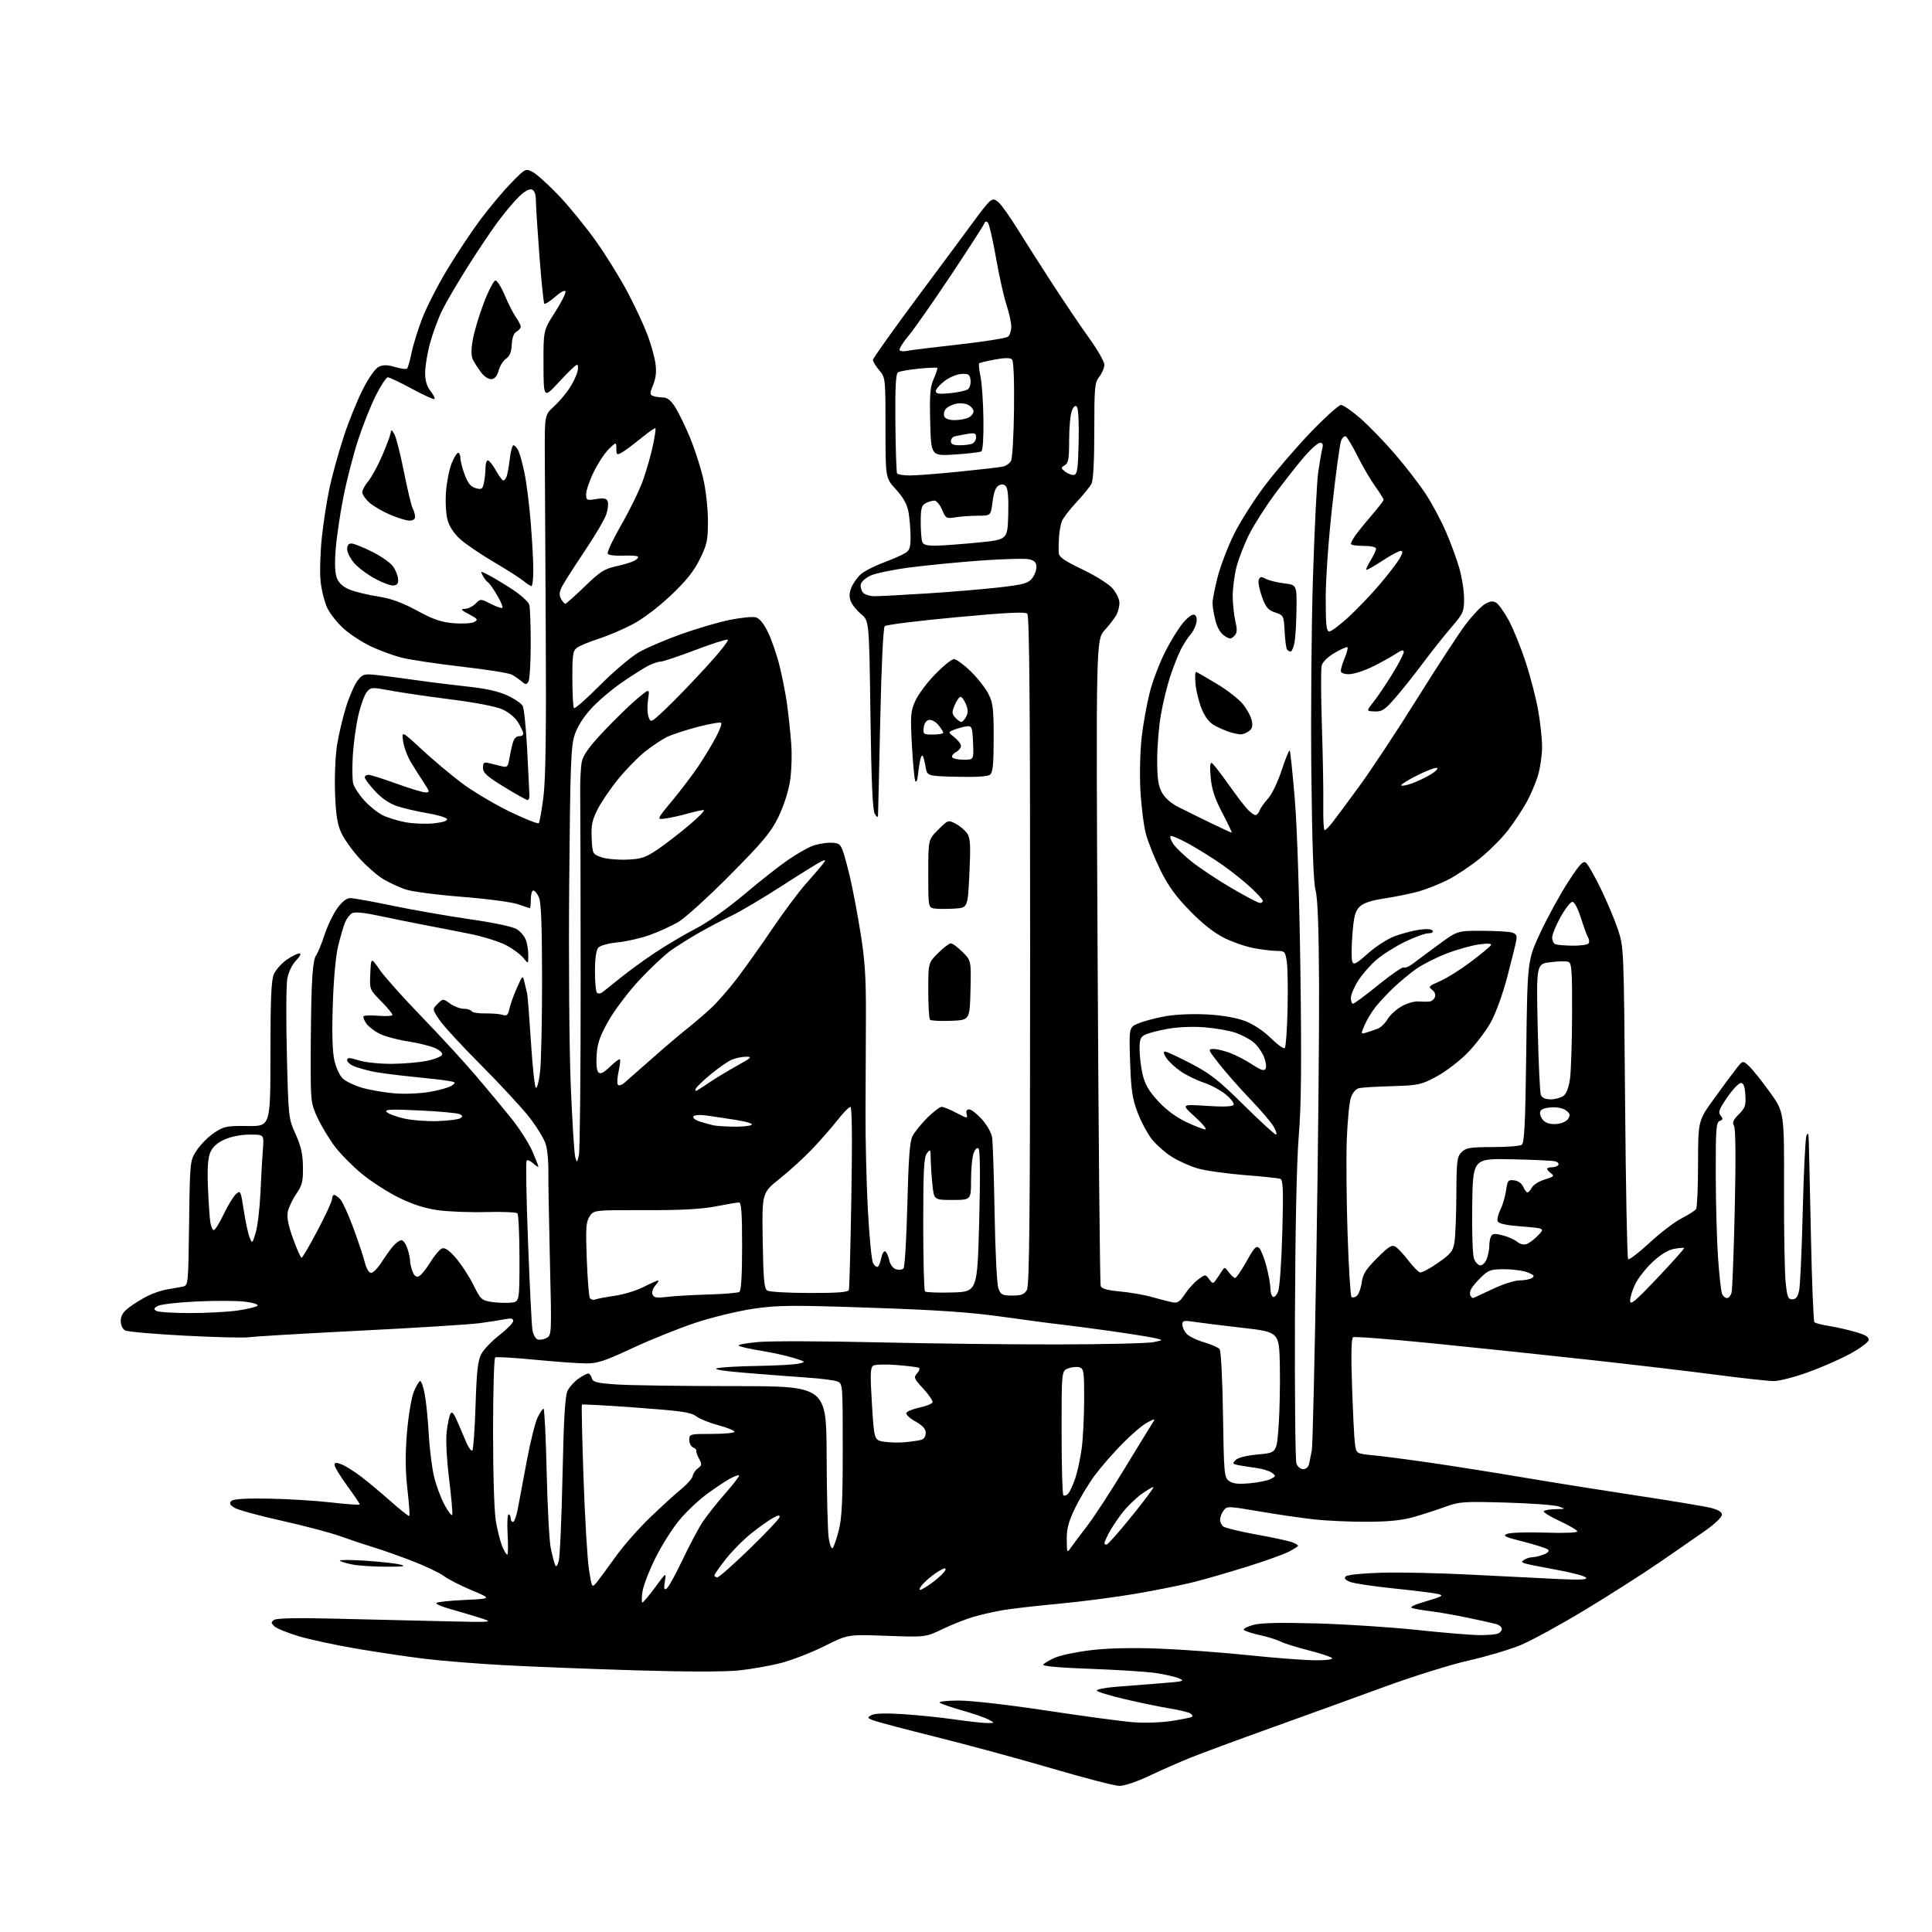 <?xml version="1.0" encoding="UTF-8" standalone="no"?>
<svg 
  version="1.1" 
  xmlns="http://www.w3.org/2000/svg" 
  xmlns:xlink="http://www.w3.org/1999/xlink" 
  xmlns:svg="http://www.w3.org/2000/svg"
  xmlns:rdf="http://www.w3.org/1999/02/22-rdf-syntax-ns#"
  xmlns:cc="http://creativecommons.org/ns#"
  xmlns:dc="http://purl.org/dc/elements/1.1/"
  viewBox="0 0 768 768"
  width="768"
  height="768"
>
<style>svg {background-color: white; }</style>"
<path stroke="none" fill="black" fill-rule="evenodd" d="M444.85,709.92C443.01,709.87 430.93,706.73 418.00,702.94C405.07,699.15 384.53,693.57 372.34,690.53C360.15,687.50 348.90,684.53 347.34,683.94C344.69,682.93 344.63,682.79 346.41,681.79C347.66,681.09 352.01,680.95 358.91,681.39C364.74,681.76 374.00,682.72 379.50,683.51C385.00,684.31 390.85,684.95 392.50,684.94C395.50,684.92 395.50,684.92 392.99,683.56C391.62,682.81 386.89,681.17 382.49,679.93C378.10,678.69 374.07,677.29 373.55,676.84C373.03,676.38 376.46,676.00 381.18,676.00C386.13,676.00 400.93,677.69 416.13,680.00C430.63,682.20 446.10,684.28 450.50,684.62C455.06,684.98 461.71,684.74 465.96,684.08C470.06,683.44 473.65,682.69 473.93,682.40C474.21,682.12 473.85,681.52 473.12,681.08C472.40,680.63 468.66,679.74 464.83,679.11C460.99,678.48 452.94,676.80 446.93,675.39C440.92,673.99 436.00,672.46 436.00,672.00C436.00,671.54 439.26,670.90 443.25,670.56C447.24,670.23 455.23,669.60 461.00,669.16C470.48,668.44 471.22,668.25 468.63,667.16C467.05,666.50 462.76,665.53 459.10,665.01C455.43,664.49 443.80,663.76 433.25,663.38C421.44,662.96 414.30,662.32 414.67,661.73C414.99,661.20 417.11,659.96 419.38,658.96C421.65,657.97 428.23,656.60 434.00,655.93C440.80,655.15 450.32,654.94 461.00,655.36C470.07,655.71 486.05,656.89 496.50,657.99C506.95,659.08 518.85,659.98 522.95,659.99C527.54,660.00 530.04,659.64 529.45,659.07C528.93,658.56 524.71,657.18 520.07,656.01C515.43,654.83 510.48,653.27 509.07,652.55C507.66,651.83 503.89,650.65 500.70,649.95C497.52,649.24 494.69,648.31 494.42,647.88C494.16,647.45 495.87,646.57 498.22,645.92C501.20,645.11 508.87,644.93 523.50,645.34C535.05,645.66 553.05,646.84 563.50,647.95C573.95,649.07 585.05,649.98 588.17,649.99C591.29,650.00 594.55,649.73 595.42,649.39C596.29,649.06 597.00,648.21 597.00,647.51C597.00,646.81 595.99,645.95 594.75,645.59C593.51,645.24 588.45,644.11 583.50,643.08C578.55,642.05 572.02,640.90 569.00,640.53C565.98,640.16 562.60,639.60 561.50,639.28C560.11,638.88 561.75,638.05 566.95,636.51C573.37,634.62 574.03,634.23 571.74,633.65C570.27,633.28 562.42,632.30 554.29,631.46C546.15,630.63 538.24,629.45 536.69,628.83C534.69,628.03 534.20,627.40 534.97,626.63C535.59,626.01 541.68,625.39 549.27,625.17C556.55,624.96 572.62,625.32 585.00,625.97C597.38,626.61 612.90,627.39 619.50,627.69C628.60,628.10 631.23,627.95 630.40,627.07C629.80,626.43 624.40,625.02 618.40,623.95C612.41,622.87 606.84,621.75 606.03,621.44C604.73,620.96 604.73,620.78 606.03,619.96C606.84,619.45 608.26,619.02 609.18,619.02C610.11,619.01 612.10,618.53 613.60,617.96C615.24,617.34 615.96,616.56 615.41,616.02C614.91,615.51 610.51,614.10 605.64,612.86C598.12,610.96 597.14,610.49 599.14,609.72C600.44,609.22 607.24,609.01 614.25,609.24C621.45,609.49 627.00,609.28 627.00,608.77C627.00,608.28 623.84,606.41 619.98,604.62C616.12,602.84 613.27,601.06 613.65,600.69C614.02,600.31 616.17,599.96 618.42,599.91C622.50,599.83 622.50,599.83 619.50,598.81C617.85,598.26 608.40,597.57 598.50,597.29C581.74,596.82 580.09,596.94 574.50,598.98C571.20,600.19 565.58,602.01 562.00,603.03C557.37,604.35 552.05,604.90 543.50,604.93C536.90,604.96 527.45,604.54 522.50,604.00C517.55,603.46 507.71,602.02 500.63,600.81C488.04,598.66 487.73,598.65 486.38,600.50C485.62,601.53 485.00,603.14 485.00,604.07C485.00,605.00 485.56,606.22 486.25,606.79C486.94,607.36 492.83,608.79 499.35,609.98C505.87,611.16 512.28,612.54 513.60,613.04C514.92,613.54 516.00,614.18 516.00,614.45C516.00,614.73 514.31,615.82 512.25,616.87C510.19,617.92 502.65,620.61 495.50,622.84C488.35,625.08 478.87,627.81 474.42,628.93C469.98,630.04 459.86,632.08 451.92,633.46C443.99,634.83 430.07,636.65 421.00,637.50C411.93,638.35 401.80,639.51 398.50,640.09C395.20,640.66 390.06,641.83 387.08,642.69C384.10,643.54 378.57,645.72 374.79,647.53C367.92,650.83 367.92,650.83 352.46,650.26C336.99,649.70 336.99,649.70 327.75,654.34C322.66,656.89 314.90,659.91 310.50,661.05C306.10,662.19 298.45,663.54 293.50,664.04C287.99,664.60 272.09,664.58 252.50,663.98C234.90,663.45 211.72,662.54 201.00,661.97C190.28,661.40 175.88,660.25 169.00,659.42C162.12,658.58 149.80,656.75 141.60,655.35C133.41,653.95 123.07,651.72 118.62,650.39C114.18,649.06 109.86,647.28 109.02,646.45C107.67,645.10 107.67,644.81 109.00,643.91C109.97,643.25 118.44,643.08 133.00,643.44C145.38,643.74 164.72,644.20 176.00,644.46C196.50,644.93 196.50,644.93 190.50,643.03C187.20,641.99 181.86,640.40 178.64,639.51C175.42,638.61 173.09,637.57 173.47,637.19C173.85,636.81 178.96,636.27 184.83,636.00C195.50,635.50 195.50,635.50 187.50,632.15C183.10,630.31 178.12,627.77 176.43,626.49C174.74,625.22 169.12,622.54 163.93,620.54C158.74,618.54 151.80,616.08 148.50,615.09C145.20,614.09 139.29,612.12 135.36,610.70C131.43,609.28 120.86,606.49 111.86,604.49C102.86,602.49 94.44,600.17 93.14,599.33C91.35,598.18 91.07,597.54 91.95,596.66C92.74,595.87 97.50,595.57 106.81,595.73C114.34,595.85 125.56,596.54 131.75,597.26C137.94,597.98 143.00,598.32 143.00,598.01C143.00,597.71 140.75,594.37 138.00,590.60C135.25,586.83 133.00,583.13 133.00,582.39C133.00,581.34 133.59,581.28 135.75,582.09C137.26,582.67 140.75,584.85 143.50,586.94C146.25,589.04 151.61,593.51 155.41,596.88C159.21,600.26 162.50,602.84 162.71,602.62C162.93,602.40 162.59,597.54 161.94,591.83C161.10,584.36 161.06,578.06 161.78,569.47C162.34,562.78 163.54,555.63 164.50,553.25C165.44,550.91 166.59,549.00 167.04,549.00C167.49,549.00 168.31,551.36 168.85,554.25C169.40,557.14 170.11,564.23 170.43,570.00C170.74,575.77 171.69,583.39 172.53,586.91C173.37,590.44 175.26,595.55 176.74,598.27C178.22,600.98 179.59,602.73 179.78,602.15C179.98,601.57 179.41,595.13 178.52,587.86C177.56,579.96 177.17,572.38 177.57,569.06C177.94,566.00 178.61,562.83 179.06,562.00C179.67,560.89 180.42,561.79 181.99,565.50C183.15,568.25 184.77,572.02 185.59,573.87C186.41,575.73 187.40,576.93 187.78,576.55C188.17,576.16 188.73,568.12 189.04,558.67C189.48,544.99 189.94,540.83 191.34,538.21C192.31,536.40 195.55,533.02 198.54,530.71C201.54,528.39 203.99,525.88 204.00,525.12C204.00,524.10 203.16,523.92 200.75,524.41C198.96,524.77 194.35,525.49 190.50,526.00C186.65,526.51 165.28,527.85 143.00,528.97C120.72,530.09 101.01,531.26 99.19,531.56C97.36,531.87 85.89,531.60 73.69,530.96C61.49,530.33 50.72,529.39 49.75,528.87C48.71,528.31 48.00,526.77 48.00,525.08C48.00,523.05 48.92,521.53 51.25,519.76C53.04,518.40 56.32,516.36 58.55,515.23C60.77,514.09 64.37,512.88 66.55,512.53C68.72,512.17 71.48,511.69 72.67,511.44C74.82,511.01 74.85,510.73 75.17,486.17C75.50,461.35 75.50,461.35 78.26,457.18C79.78,454.89 82.90,451.78 85.20,450.26C89.04,447.73 90.13,447.51 98.44,447.61C107.50,447.73 107.50,447.73 107.50,419.11C107.50,397.43 107.82,389.73 108.84,387.32C109.58,385.58 111.85,382.99 113.89,381.57C115.94,380.16 118.23,379.00 118.99,379.00C119.86,379.00 119.38,380.04 117.69,381.80C116.11,383.46 114.69,386.40 114.21,389.05C113.76,391.50 113.68,404.98 114.03,419.00C114.65,444.26 114.68,444.56 117.50,450.84C119.68,455.68 120.37,458.77 120.43,463.91C120.49,469.69 120.11,471.22 117.77,474.60C116.27,476.77 114.75,479.98 114.40,481.73C113.96,483.97 114.59,487.16 116.52,492.46C118.03,496.61 119.55,499.99 119.88,499.99C120.22,499.98 123.09,495.08 126.25,489.10C129.41,483.12 132.00,477.50 132.00,476.61C132.00,475.73 132.38,475.00 132.85,475.00C133.31,475.00 134.42,475.80 135.31,476.79C136.20,477.77 138.50,482.83 140.43,488.04C142.35,493.24 144.41,499.41 145.00,501.75C145.65,504.30 146.66,506.00 147.52,506.00C148.32,506.00 150.19,504.09 151.68,501.75C153.17,499.41 155.28,496.49 156.37,495.25C157.46,494.01 158.90,493.00 159.58,493.00C160.25,493.00 161.30,494.42 161.90,496.15C162.51,497.88 163.00,500.10 163.00,501.08C163.00,502.07 163.44,504.02 163.97,505.42C164.61,507.09 165.45,507.76 166.44,507.38C167.27,507.07 169.32,504.58 170.99,501.87C172.66,499.15 174.78,496.64 175.69,496.29C176.87,495.84 178.50,496.96 181.21,500.07C183.33,502.51 186.45,507.29 188.15,510.71C191.05,516.54 191.48,516.95 195.39,517.54C197.68,517.88 201.12,518.01 203.03,517.83C206.50,517.50 206.50,517.50 206.50,500.33C206.50,490.89 206.12,482.79 205.67,482.33C205.21,481.87 199.58,481.64 193.17,481.81C186.75,481.98 178.12,481.64 174.00,481.06C168.86,480.33 163.98,478.76 158.50,476.06C154.10,473.90 147.48,469.63 143.79,466.58C140.10,463.52 135.28,458.64 133.09,455.73C130.89,452.82 127.83,447.75 126.29,444.47C123.58,438.67 123.50,438.03 123.51,421.50C123.51,412.15 123.69,399.32 123.91,393.00C124.15,386.02 124.79,380.91 125.52,380.00C126.19,379.18 127.73,375.49 128.93,371.82C130.13,368.14 132.44,363.31 134.06,361.07C136.01,358.39 137.78,357.00 139.26,357.00C140.49,357.01 148.03,358.37 156.00,360.03C163.97,361.69 177.81,364.11 186.74,365.40C196.73,366.85 203.96,368.40 205.53,369.43C206.94,370.35 208.52,372.24 209.04,373.62C209.57,375.00 210.00,377.74 210.00,379.70C210.00,383.27 210.00,383.27 208.09,380.84C207.04,379.51 204.00,377.24 201.34,375.80C198.68,374.36 192.00,372.27 186.50,371.17C181.00,370.07 172.68,368.44 168.00,367.56C163.32,366.67 155.49,365.08 150.59,364.03C144.78,362.78 141.08,362.42 139.97,363.01C139.04,363.51 137.77,365.18 137.15,366.71C136.54,368.25 135.31,372.43 134.43,376.00C133.46,379.95 132.62,389.12 132.29,399.38C131.92,410.58 132.13,418.01 132.91,421.49C133.57,424.42 135.06,427.63 136.29,428.77C137.51,429.89 140.89,431.51 143.81,432.37C146.73,433.23 152.38,434.22 156.38,434.58C160.66,434.97 166.54,434.75 170.73,434.05C174.63,433.39 178.65,432.25 179.65,431.51C181.32,430.29 181.18,430.13 177.99,429.62C176.07,429.31 169.55,428.56 163.50,427.97C157.45,427.37 150.47,426.45 148.00,425.92C145.53,425.39 142.26,424.46 140.75,423.86C139.24,423.25 138.00,422.16 138.00,421.43C138.00,420.33 138.85,420.35 142.75,421.54C145.43,422.35 151.21,422.94 156.00,422.89C160.68,422.85 166.94,422.29 169.93,421.65C172.91,421.02 175.54,419.93 175.76,419.24C176.00,418.52 174.64,417.33 172.67,416.51C170.75,415.70 165.87,414.53 161.84,413.91C157.80,413.29 152.84,411.93 150.82,410.90C148.79,409.87 146.45,408.05 145.61,406.85C144.77,405.65 144.27,404.37 144.50,404.00C144.73,403.63 147.41,403.54 150.46,403.79C153.51,404.04 156.00,403.87 156.00,403.41C156.00,402.95 153.95,400.49 151.45,397.95C146.90,393.33 146.90,393.33 147.20,386.91C147.50,380.50 147.50,380.50 150.93,385.50C152.82,388.25 160.26,396.57 167.46,404.00C174.66,411.43 184.39,422.00 189.07,427.50C193.76,433.00 200.15,440.69 203.28,444.59C206.41,448.49 210.10,454.24 211.49,457.37C212.87,460.50 214.00,463.34 214.00,463.68C214.00,464.03 213.10,463.49 211.99,462.49C210.89,461.50 209.70,460.97 209.34,461.33C208.98,461.68 209.23,476.27 209.90,493.74C210.56,511.21 211.35,526.93 211.65,528.68C211.95,530.43 212.86,532.12 213.67,532.43C214.48,532.74 216.08,532.49 217.23,531.88C219.30,530.77 219.31,530.50 218.60,501.13C218.20,484.83 217.93,468.71 217.99,465.30C218.05,461.89 217.62,457.28 217.02,455.07C216.42,452.86 213.32,447.78 210.13,443.78C206.93,439.77 198.25,430.43 190.84,423.00C183.42,415.57 176.11,407.62 174.60,405.33C171.84,401.16 171.84,401.16 173.96,399.04C176.08,396.92 176.08,396.92 178.94,398.96C180.52,400.08 182.95,401.00 184.35,401.00C185.74,401.00 187.15,401.44 187.49,401.98C187.82,402.52 190.24,402.91 192.86,402.85C195.48,402.80 198.57,403.05 199.73,403.41C201.48,403.97 201.94,403.56 202.51,400.94C202.89,399.21 204.24,395.48 205.50,392.65C207.79,387.50 207.79,387.50 208.49,390.50C208.87,392.15 209.35,394.18 209.56,395.00C209.76,395.82 210.43,404.38 211.04,414.00C211.65,423.62 212.52,431.89 212.98,432.36C213.44,432.83 214.20,430.13 214.66,426.36C215.12,422.59 215.49,406.00 215.48,389.50C215.47,368.29 215.11,358.69 214.26,356.75C213.59,355.24 212.59,354.00 212.02,354.00C211.46,354.00 211.00,355.57 211.00,357.50C211.00,359.43 210.83,361.00 210.63,361.00C210.42,361.00 208.28,360.30 205.88,359.45C203.45,358.59 193.48,357.27 183.48,356.49C173.36,355.70 163.52,354.39 161.02,353.51C158.57,352.64 154.70,350.84 152.42,349.50C150.13,348.17 145.88,344.47 142.97,341.29C140.06,338.10 136.76,333.48 135.63,331.00C134.07,327.56 133.49,323.82 133.18,315.10C132.95,308.78 133.32,300.31 133.99,296.10C134.66,291.92 136.29,285.07 137.61,280.88C138.92,276.69 140.97,272.03 142.16,270.52C144.13,268.01 144.76,267.82 149.41,268.29C152.21,268.58 159.22,269.49 165.00,270.32C170.78,271.15 180.20,272.32 185.93,272.93C192.93,273.66 198.09,274.81 201.60,276.42C204.47,277.73 207.26,279.64 207.80,280.66C208.33,281.67 209.14,289.70 209.59,298.50C210.05,307.30 210.44,315.29 210.46,316.26C210.48,317.23 210.15,318.03 209.73,318.04C209.31,318.05 205.15,315.73 200.48,312.87C193.54,308.63 192.00,307.24 192.00,305.23C192.00,303.10 192.34,302.85 194.50,303.38C195.88,303.72 198.10,304.27 199.44,304.60C201.63,305.15 201.93,304.83 202.52,301.35C202.87,299.23 203.51,296.38 203.94,295.00C204.39,293.56 205.41,292.56 206.36,292.64C207.26,292.72 208.00,292.27 208.00,291.64C207.99,291.01 207.08,289.01 205.97,287.18C204.77,285.21 202.20,283.09 199.65,281.96C197.12,280.84 188.82,279.24 179.43,278.05C170.67,276.95 159.90,275.37 155.50,274.56C147.79,273.13 147.44,273.14 145.83,275.05C144.91,276.14 143.40,280.29 142.47,284.27C141.55,288.24 140.55,295.39 140.26,300.15C139.97,304.91 140.03,309.98 140.39,311.43C140.75,312.87 142.70,315.87 144.71,318.10C146.72,320.32 149.98,322.97 151.96,323.98C153.94,324.99 158.08,326.28 161.15,326.85C164.22,327.42 169.28,327.62 172.40,327.30C175.88,326.94 177.93,326.29 177.71,325.61C177.51,325.00 174.04,323.95 169.99,323.27C165.95,322.59 160.51,321.33 157.90,320.47C154.79,319.43 151.75,317.36 149.08,314.47C146.83,312.03 145.00,309.58 145.00,309.02C145.00,308.46 145.65,308.00 146.45,308.00C147.25,308.00 152.25,309.57 157.57,311.50C162.89,313.42 168.09,315.00 169.13,315.00C170.89,315.00 170.85,314.73 168.56,311.25C167.20,309.19 164.89,305.53 163.43,303.13C161.97,300.73 160.53,296.91 160.23,294.65C159.67,290.53 159.67,290.53 167.59,297.85C171.94,301.88 179.03,307.85 183.35,311.12C187.67,314.39 196.22,319.51 202.34,322.49C208.47,325.48 213.78,327.60 214.16,327.21C214.53,326.82 215.38,322.00 216.05,316.50C216.91,309.45 217.17,290.41 216.95,252.00C216.78,222.02 216.61,190.18 216.57,181.24C216.50,164.97 216.50,164.97 220.13,161.65C222.12,159.82 224.91,156.56 226.32,154.41C227.73,152.26 229.18,149.26 229.55,147.75C229.92,146.24 229.83,145.00 229.36,145.00C228.89,145.00 225.71,148.04 222.30,151.75C216.09,158.50 216.09,158.50 216.05,144.93C216.00,131.35 216.00,131.35 220.59,124.19C223.11,120.24 225.00,116.50 224.79,115.86C224.56,115.18 222.86,116.06 220.67,117.99C218.61,119.79 216.69,121.02 216.38,120.72C216.08,120.41 215.20,111.92 214.44,101.83C213.67,91.75 213.03,81.80 213.02,79.72C213.01,77.22 212.47,75.73 211.43,75.34C210.45,74.96 208.56,76.00 206.36,78.12C204.43,79.98 200.67,84.42 198.02,88.00C195.36,91.58 189.92,99.67 185.93,106.00C181.95,112.33 177.42,120.02 175.89,123.11C174.35,126.19 172.17,132.03 171.04,136.09C169.92,140.14 169.00,145.55 169.00,148.10C169.00,151.30 169.65,153.56 171.11,155.42C172.28,156.90 173.00,158.33 172.72,158.61C172.44,158.89 168.41,157.07 163.77,154.56C159.13,152.05 154.82,150.00 154.18,150.00C153.54,150.00 151.40,153.22 149.42,157.17C147.43,161.11 144.27,169.03 142.39,174.77C140.51,180.51 137.88,190.67 136.55,197.35C135.22,204.03 133.83,213.44 133.45,218.26C132.98,224.28 133.14,227.92 133.97,229.93C134.77,231.87 136.51,233.39 139.09,234.42C141.24,235.28 146.24,236.48 150.21,237.10C155.44,237.91 159.72,239.46 165.77,242.73C172.37,246.30 175.42,247.34 180.42,247.75C183.89,248.02 187.54,247.80 188.54,247.24C190.14,246.34 189.89,245.99 186.42,244.16C183.24,242.48 182.93,242.08 184.75,242.04C185.99,242.02 187.91,241.09 189.01,239.99C191.03,237.97 191.03,237.97 195.11,240.06C197.36,241.20 199.43,241.90 199.72,241.61C200.01,241.33 199.06,239.07 197.61,236.60C196.16,234.13 194.53,231.83 193.99,231.50C193.45,231.16 192.53,229.99 191.94,228.88C190.89,226.92 190.93,226.91 194.18,228.57C196.01,229.50 200.28,232.08 203.68,234.29C207.07,236.51 210.10,239.27 210.41,240.41C210.72,241.56 210.97,248.57 210.97,256.00C210.97,263.43 210.55,270.16 210.05,270.96C209.24,272.23 208.89,272.21 207.31,270.84C206.31,269.97 204.53,268.75 203.33,268.14C202.14,267.52 193.17,266.11 183.39,264.99C173.62,263.87 162.89,262.25 159.56,261.40C156.23,260.54 150.77,258.54 147.43,256.95C144.09,255.37 139.29,252.25 136.76,250.02C134.24,247.80 131.25,244.07 130.13,241.74C129.01,239.41 127.79,234.57 127.43,230.99C127.07,227.40 127.30,219.53 127.95,213.49C128.59,207.44 130.01,198.45 131.09,193.50C132.17,188.55 134.68,179.55 136.66,173.50C138.63,167.45 142.07,158.97 144.29,154.66C146.74,149.89 149.24,146.39 150.66,145.75C152.35,144.97 154.12,145.02 157.09,145.91C159.35,146.59 161.48,146.86 161.82,146.51C162.17,146.17 162.97,143.32 163.61,140.19C164.25,137.06 166.17,130.90 167.87,126.50C169.56,122.10 174.01,113.41 177.75,107.20C181.49,100.98 187.46,91.99 191.02,87.23C194.59,82.46 200.06,75.93 203.20,72.73C208.83,66.96 208.93,66.91 211.73,68.36C213.30,69.17 217.95,73.37 222.08,77.69C226.21,82.01 232.93,90.26 237.01,96.01C241.09,101.76 246.79,111.00 249.69,116.55C252.58,122.09 256.04,129.53 257.38,133.08C258.71,136.63 260.13,141.66 260.52,144.26C261.02,147.62 260.77,150.11 259.66,152.90C258.25,156.42 258.25,156.88 259.63,157.41C260.47,157.73 262.25,158.00 263.57,158.00C265.28,158.00 266.69,159.14 268.48,161.96C269.85,164.15 272.51,169.66 274.39,174.21C276.26,178.77 278.61,186.10 279.61,190.50C280.61,194.92 281.42,202.36 281.42,207.11C281.41,214.78 281.06,216.44 278.19,222.27C275.81,227.10 272.79,230.88 266.63,236.71C261.63,241.44 255.53,246.05 251.39,248.21C247.60,250.20 241.52,252.79 237.88,253.96C234.24,255.13 230.41,256.71 229.38,257.47C227.74,258.67 227.50,260.22 227.52,269.86C227.53,275.91 227.82,281.16 228.17,281.50C228.52,281.85 233.24,277.69 238.65,272.25C244.07,266.82 251.00,260.95 254.05,259.23C257.10,257.50 264.63,254.28 270.79,252.07C276.95,249.87 285.61,247.33 290.04,246.43C294.46,245.54 299.11,245.06 300.36,245.38C301.87,245.75 303.54,247.76 305.25,251.25C306.68,254.17 308.75,260.14 309.85,264.53C310.95,268.91 312.31,275.88 312.88,280.00C313.44,284.12 314.18,291.10 314.52,295.50C314.86,299.90 314.65,306.65 314.05,310.50C313.41,314.60 311.50,320.50 309.43,324.75C306.44,330.87 303.46,334.45 290.20,347.84C281.56,356.56 272.30,364.96 269.62,366.52C266.94,368.07 261.89,370.38 258.41,371.64C254.93,372.90 249.15,374.24 245.55,374.60C241.63,375.01 238.51,375.88 237.76,376.79C236.99,377.72 236.50,381.30 236.50,386.07C236.50,390.34 236.86,394.19 237.30,394.63C237.74,395.07 238.69,395.00 239.41,394.46C240.13,393.93 243.37,391.35 246.61,388.73C249.85,386.10 256.10,381.56 260.50,378.63C264.90,375.71 272.15,371.42 276.62,369.11C281.46,366.61 289.32,361.05 296.04,355.38C302.25,350.13 309.99,344.05 313.22,341.85C316.46,339.65 320.64,337.21 322.52,336.43C324.40,335.64 327.70,335.00 329.85,335.00C333.18,335.00 333.92,335.41 334.87,337.75C335.48,339.26 336.86,344.32 337.95,349.00C339.04,353.68 340.91,363.57 342.10,371.00C343.81,381.60 344.26,388.58 344.22,403.50C344.18,413.95 344.11,431.27 344.06,442.00C344.00,452.73 344.42,470.20 344.98,480.82C345.55,491.45 346.48,501.03 347.05,502.10C347.63,503.18 348.47,503.83 348.92,503.55C349.37,503.27 350.02,501.65 350.36,499.95C350.70,498.26 351.40,497.13 351.91,497.45C352.43,497.76 353.14,499.35 353.49,500.97C353.87,502.68 354.99,504.18 356.17,504.55C357.29,504.91 358.63,504.77 359.14,504.26C359.66,503.74 360.35,492.33 360.68,478.91C361.13,460.58 361.64,453.79 362.72,451.64C363.51,450.07 366.14,446.81 368.56,444.39C370.97,441.98 373.57,440.00 374.32,440.00C375.08,440.00 377.74,441.08 380.23,442.41C384.44,444.64 384.73,444.68 384.27,442.91C383.94,441.66 384.28,441.00 385.27,441.00C386.09,441.00 388.37,442.77 390.33,444.94C392.33,447.16 394.11,450.33 394.39,452.19C394.67,454.01 395.11,467.65 395.37,482.50C395.64,497.80 396.30,510.69 396.90,512.25C397.83,514.68 398.46,515.00 402.44,515.00C406.05,515.00 407.18,514.56 408.21,512.75C409.22,510.96 409.48,483.54 409.49,377.80C409.50,280.43 409.20,244.80 408.37,243.97C407.53,243.13 400.25,243.49 379.96,245.38C364.96,246.77 352.24,248.36 351.69,248.91C351.10,249.50 350.38,264.63 349.91,286.20C349.47,306.16 349.08,323.18 349.03,324.00C348.96,325.10 348.61,324.96 347.73,323.50C346.87,322.08 346.38,310.75 346.01,284.14C345.50,246.78 345.50,246.78 342.31,244.12C340.56,242.66 338.69,240.32 338.17,238.94C337.50,237.19 337.60,235.51 338.48,233.46C339.17,231.83 340.81,229.52 342.12,228.33C343.43,227.13 347.47,225.04 351.10,223.68C354.74,222.31 358.67,220.60 359.85,219.86C361.64,218.75 361.99,217.59 361.96,213.01C361.93,209.98 361.54,205.59 361.09,203.26C360.54,200.40 358.93,197.56 356.14,194.53C352.00,190.04 352.00,190.04 352.00,170.10C352.00,150.28 351.98,150.13 349.50,147.18C348.12,145.55 347.00,143.70 347.00,143.07C347.00,142.45 355.45,130.59 365.77,116.72C376.10,102.85 386.22,89.20 388.26,86.38C390.30,83.57 392.66,80.69 393.51,79.99C394.77,78.95 395.40,79.05 397.10,80.59C398.23,81.62 401.53,86.29 404.44,90.98C407.34,95.66 413.66,105.58 418.48,113.00C423.31,120.42 429.90,130.17 433.13,134.66C436.36,139.14 439.00,143.80 439.00,145.00C439.00,146.20 438.10,148.33 437.00,149.73C435.16,152.07 435.00,153.78 435.00,171.20C435.00,183.40 434.60,190.91 433.86,192.32C433.24,193.52 430.54,196.84 427.86,199.69C425.18,202.55 422.59,205.94 422.10,207.23C421.61,208.51 421.10,211.35 420.97,213.53C420.83,215.71 420.78,218.49 420.86,219.71C420.97,221.46 422.93,222.84 430.37,226.41C435.84,229.04 440.84,232.21 442.37,234.03C443.82,235.75 445.00,238.27 445.00,239.64C445.00,241.01 444.49,243.11 443.86,244.32C443.23,245.52 441.13,248.27 439.19,250.43C435.67,254.37 435.67,254.37 436.33,382.08C436.68,452.31 437.23,510.45 437.55,511.26C437.94,512.28 440.34,512.94 445.31,513.39C449.26,513.75 454.98,514.75 458.00,515.62C461.02,516.48 464.64,517.41 466.03,517.68C468.10,518.07 469.01,517.48 471.03,514.41C472.39,512.35 474.77,509.72 476.33,508.58C479.15,506.50 479.16,506.50 480.64,508.50C482.00,510.34 482.22,510.37 483.31,508.84C483.97,507.92 485.03,506.35 485.67,505.34C486.78,503.59 486.91,503.61 488.47,505.75C489.38,506.99 490.50,508.00 490.97,508.00C491.44,508.00 493.49,505.03 495.52,501.39C498.62,495.85 499.43,495.01 500.56,496.14C501.30,496.89 502.60,500.18 503.45,503.46C504.30,506.74 505.00,510.65 505.00,512.15C505.00,513.65 505.45,515.16 506.00,515.50C506.55,515.84 507.50,514.86 508.10,513.31C508.70,511.76 509.44,501.17 509.74,489.78C510.20,472.56 510.06,468.97 508.90,468.58C508.13,468.33 501.65,467.65 494.50,467.09C487.35,466.52 479.02,465.33 476.00,464.44C472.98,463.55 468.36,461.47 465.75,459.81C463.14,458.15 459.58,455.00 457.84,452.80C456.11,450.61 453.56,445.82 452.18,442.16C450.09,436.60 449.61,433.25 449.23,421.90C448.78,408.30 448.78,408.30 452.80,406.70C455.01,405.81 459.86,404.56 463.59,403.91C467.49,403.23 474.45,402.96 479.94,403.26C486.06,403.61 491.46,404.55 494.94,405.88C498.27,407.15 502.24,409.79 505.17,412.67C507.80,415.26 510.30,417.03 510.73,416.61C511.15,416.19 511.65,409.24 511.83,401.18C512.01,393.12 511.87,384.60 511.52,382.26C510.91,378.25 510.69,378.00 507.62,378.00C505.83,378.00 501.72,377.51 498.48,376.91C495.24,376.31 489.87,374.46 486.55,372.79C482.61,370.82 477.88,367.08 473.00,362.08C467.46,356.40 464.40,352.19 461.31,345.95C459.01,341.30 456.40,334.80 455.52,331.50C454.64,328.20 453.65,320.31 453.32,313.97C452.99,307.51 453.22,298.26 453.85,292.95C454.46,287.73 455.87,279.87 456.98,275.48C458.08,271.09 460.78,263.90 462.97,259.50C465.16,255.10 468.46,249.74 470.30,247.58C472.46,245.06 474.10,243.94 474.91,244.44C475.70,244.93 475.92,246.19 475.51,247.86C475.15,249.31 474.04,251.40 473.04,252.50C472.04,253.60 470.34,256.30 469.25,258.50C468.16,260.70 466.31,265.44 465.13,269.03C463.95,272.62 462.31,279.37 461.49,284.03C460.67,288.69 460.00,296.78 460.00,302.02C460.00,309.34 460.42,312.32 461.84,314.95C462.95,317.03 465.40,319.26 468.09,320.64C470.51,321.88 476.27,324.72 480.87,326.95C485.47,329.18 489.41,331.00 489.62,331.00C489.83,331.00 488.17,327.49 485.93,323.21C482.87,317.37 481.70,313.82 481.27,309.06C480.87,304.63 481.02,302.90 481.77,303.36C482.37,303.73 485.31,307.51 488.32,311.76C491.32,316.02 494.75,320.51 495.93,321.75C497.11,322.99 498.52,324.00 499.07,324.00C499.62,324.00 500.34,323.21 500.68,322.25C501.01,321.29 502.52,319.15 504.02,317.50C505.57,315.81 507.94,310.88 509.48,306.19C510.98,301.61 512.42,298.08 512.67,298.34C512.93,298.60 513.84,307.29 514.70,317.65C515.64,329.05 516.52,356.06 516.93,386.00C517.43,423.12 517.27,439.50 516.28,451.50C515.45,461.63 514.90,488.03 514.76,523.50C514.65,554.30 514.91,580.51 515.34,581.75C515.79,583.02 516.96,584.00 518.05,584.00C519.23,584.00 520.14,583.14 520.42,581.75C520.67,580.51 521.15,578.15 521.47,576.50C521.80,574.85 522.61,540.20 523.28,499.50C523.95,458.80 524.43,410.43 524.35,392.00C524.25,369.07 523.81,357.08 522.97,354.00C522.13,350.92 521.60,336.19 521.28,307.30C521.03,284.09 521.31,249.22 521.91,229.80C522.52,210.39 523.46,191.40 524.02,187.61C524.58,183.83 525.30,179.66 525.62,178.36C526.05,176.67 525.79,176.00 524.73,176.00C523.91,176.00 521.05,178.55 518.37,181.66C515.69,184.78 510.47,191.42 506.77,196.41C503.07,201.41 498.46,208.65 496.53,212.50C494.60,216.35 492.34,222.18 491.51,225.46C490.68,228.74 490.01,233.91 490.02,236.96C490.04,240.01 490.51,244.49 491.07,246.92C491.89,250.49 491.80,251.63 490.60,252.83C489.29,254.14 488.84,254.12 486.70,252.72C485.17,251.72 483.85,249.45 483.14,246.62C482.51,244.14 482.00,241.04 482.00,239.72C482.00,238.40 482.91,233.76 484.02,229.41C485.14,225.06 488.03,217.45 490.46,212.50C492.89,207.55 498.45,198.78 502.82,193.00C507.19,187.22 515.43,177.66 521.13,171.73C526.83,165.81 532.21,160.98 533.07,160.98C533.94,160.99 537.38,163.36 540.71,166.25C544.04,169.14 550.26,175.55 554.52,180.50C558.79,185.45 564.30,192.60 566.77,196.38C569.24,200.16 572.84,206.89 574.76,211.32C576.68,215.75 579.09,222.32 580.12,225.93C581.16,229.54 582.00,234.97 581.99,238.00C581.98,243.18 581.68,243.85 576.82,249.50C573.99,252.80 568.99,259.10 565.71,263.50C562.44,267.90 557.53,274.07 554.81,277.22C550.51,282.18 549.42,282.92 546.47,282.81C543.09,282.68 543.09,282.68 546.01,278.99C547.62,276.95 550.98,271.98 553.47,267.94C555.96,263.90 558.00,259.96 558.00,259.20C558.00,258.16 557.16,258.36 554.75,259.97C552.96,261.16 548.80,263.45 545.50,265.07C542.20,266.68 538.04,268.00 536.25,268.00C534.16,268.00 533.00,267.51 533.00,266.62C533.00,265.86 533.70,263.57 534.56,261.51C535.42,259.46 535.90,257.57 535.64,257.30C535.37,257.04 533.09,258.03 530.57,259.51C527.79,261.14 525.75,263.15 525.38,264.61C525.05,265.94 525.09,276.81 525.48,288.76C525.87,300.72 526.11,314.89 526.03,320.25C525.95,325.61 526.18,330.00 526.55,330.00C526.91,330.00 528.18,328.79 529.36,327.32C530.54,325.84 535.47,319.20 540.32,312.57C545.17,305.93 555.59,290.15 563.48,277.50C571.38,264.85 580.01,251.64 582.67,248.14C585.32,244.64 588.74,241.04 590.26,240.15C592.33,238.93 593.46,238.79 594.76,239.59C595.72,240.17 597.96,243.32 599.74,246.58C601.52,249.83 604.55,257.30 606.47,263.18C608.39,269.05 610.65,277.77 611.48,282.56C612.32,287.34 613.00,293.82 613.00,296.95C613.00,300.08 612.29,305.08 611.42,308.07C610.55,311.06 608.46,315.98 606.77,319.00C605.09,322.02 601.79,327.01 599.44,330.07C597.08,333.14 592.08,338.15 588.33,341.20C584.57,344.26 578.78,348.13 575.45,349.80C572.12,351.46 566.94,353.52 563.95,354.36C560.95,355.20 554.91,356.44 550.53,357.11C544.88,357.99 541.94,358.97 540.43,360.48C538.70,362.21 538.15,364.35 537.59,371.58C537.20,376.51 537.18,381.31 537.55,382.26C538.10,383.70 539.09,383.19 543.81,378.98C546.89,376.24 551.68,373.15 554.46,372.13C557.23,371.10 561.60,369.96 564.16,369.58C567.06,369.16 569.07,369.30 569.47,369.95C569.85,370.57 569.16,371.00 567.78,371.00C566.50,371.00 562.31,372.52 558.47,374.38C554.64,376.24 549.52,379.49 547.09,381.59C544.67,383.70 541.41,387.44 539.84,389.91C538.28,392.37 537.00,395.43 537.00,396.70C537.00,397.96 537.38,399.00 537.85,399.00C538.32,399.00 542.86,395.62 547.94,391.50C553.02,387.37 557.59,384.25 558.10,384.56C558.61,384.88 560.26,384.17 561.76,383.00C563.27,381.82 567.84,378.42 571.93,375.43C579.35,370.00 579.35,370.00 588.93,370.01C594.19,370.02 599.55,370.31 600.84,370.65C602.72,371.16 603.09,371.80 602.73,373.89C602.48,375.33 600.87,381.84 599.15,388.37C597.32,395.34 594.58,402.85 592.52,406.54C590.58,410.00 586.41,415.45 583.24,418.66C580.07,421.87 574.56,426.06 570.99,427.97C564.89,431.23 563.84,431.46 553.50,431.76C547.45,431.93 541.53,432.28 540.35,432.53C539.04,432.81 537.74,434.26 537.03,436.24C536.38,438.03 535.64,445.57 535.37,453.00C535.10,460.43 535.24,477.38 535.69,490.67C536.14,503.96 536.83,515.16 537.23,515.56C537.63,515.96 538.58,515.76 539.35,515.13C540.11,514.49 540.99,512.10 541.30,509.82C541.75,506.47 542.94,504.58 547.43,500.09C552.09,495.43 553.30,494.69 554.75,495.60C555.71,496.20 558.01,498.67 559.86,501.09C561.72,503.52 563.80,505.64 564.50,505.80C565.20,505.97 568.41,504.26 571.63,502.00C576.80,498.39 577.58,497.40 578.18,493.70C578.55,491.39 578.89,482.86 578.93,474.75C578.99,461.39 579.19,459.81 581.00,458.00C582.74,456.26 584.35,456.00 593.25,455.98C598.89,455.98 604.12,455.58 604.87,455.10C605.98,454.40 606.34,447.24 606.71,417.94C607.17,381.66 607.17,381.66 612.50,370.36C615.43,364.15 620.36,355.19 623.45,350.44C628.06,343.37 629.33,342.03 630.49,342.99C631.27,343.64 633.91,348.29 636.36,353.33C638.81,358.37 641.87,365.65 643.16,369.50C645.48,376.46 645.50,376.84 646.00,438.17C646.27,472.08 646.82,500.15 647.21,500.54C647.60,500.93 651.42,498.00 655.71,494.03C659.99,490.07 665.75,485.68 668.50,484.28C671.25,482.88 673.83,481.23 674.23,480.62C674.64,480.00 674.99,471.85 675.00,462.50C675.04,445.50 675.04,445.50 681.27,436.87C684.70,432.12 688.69,426.72 690.15,424.87C692.79,421.50 692.79,421.50 695.29,423.82C696.66,425.10 700.37,429.73 703.52,434.12C709.26,442.09 709.26,442.09 709.18,472.29C709.13,488.91 709.41,505.65 709.80,509.50C710.40,515.54 710.77,516.50 712.46,516.50C713.89,516.50 714.63,515.55 715.18,513.00C715.60,511.07 716.25,496.90 716.62,481.50C716.99,466.10 717.65,452.60 718.08,451.50C718.69,449.97 718.91,450.43 719.02,453.50C719.10,455.70 719.48,472.67 719.87,491.20C720.25,509.74 720.88,525.21 721.26,525.60C721.65,525.98 724.25,526.66 727.06,527.10C729.87,527.54 734.63,528.62 737.64,529.50C741.72,530.68 743.05,531.51 742.81,532.73C742.64,533.63 739.22,536.13 735.21,538.29C731.20,540.44 723.65,543.74 718.42,545.60C713.19,547.47 707.21,549.00 705.12,549.00C703.03,549.00 692.81,547.88 682.41,546.52C672.01,545.15 649.33,542.48 632.00,540.57C614.67,538.66 586.64,535.71 569.71,534.02C552.77,532.32 538.44,531.23 537.87,531.58C537.16,532.02 537.03,538.32 537.45,550.86C537.79,561.11 538.30,571.38 538.58,573.68C539.10,577.85 539.10,577.85 545.80,578.49C549.49,578.84 559.92,580.20 569.00,581.52C578.08,582.84 594.73,585.48 606.00,587.39C617.27,589.30 637.51,592.52 650.97,594.56C664.42,596.60 677.47,598.76 679.97,599.38C683.07,600.15 684.50,601.02 684.50,602.16C684.50,603.07 681.58,605.87 678.00,608.38C674.42,610.89 666.16,616.62 659.63,621.10C653.10,625.59 639.81,634.07 630.08,639.95C620.36,645.83 608.88,652.11 604.58,653.90C600.27,655.70 590.96,658.47 583.90,660.06C576.83,661.65 561.70,666.38 550.27,670.56C538.85,674.74 518.48,682.12 505.00,686.96C491.52,691.80 477.12,697.13 473.00,698.80C468.88,700.47 461.61,703.67 456.85,705.92C451.73,708.34 446.84,709.97 444.85,709.92zM255.37,637.00C255.72,637.00 258.00,634.29 260.44,630.97C264.88,624.94 264.88,624.94 264.29,628.62C263.82,631.47 263.98,632.13 264.97,631.52C265.68,631.08 268.52,625.95 271.29,620.11C274.06,614.28 277.67,607.48 279.32,605.00C280.96,602.52 284.99,597.44 288.27,593.70C291.55,589.96 294.04,586.71 293.81,586.48C293.57,586.24 291.95,586.82 290.20,587.77C288.45,588.72 284.31,591.48 281.00,593.90C277.69,596.32 272.72,601.04 269.95,604.40C267.17,607.75 262.90,614.55 260.46,619.50C258.01,624.45 255.73,630.41 255.38,632.75C255.03,635.09 255.03,637.00 255.37,637.00zM365.74,632.00C366.35,632.00 368.76,630.54 371.09,628.75C373.43,626.96 375.55,624.88 375.80,624.12C376.13,623.11 375.39,623.25 373.08,624.61C371.34,625.64 368.72,627.73 367.27,629.24C365.81,630.76 365.13,632.00 365.74,632.00zM237.40,628.75C238.55,627.31 241.89,622.78 244.82,618.67C247.75,614.57 253.82,607.66 258.32,603.32C262.82,598.98 268.44,593.85 270.81,591.93C273.18,590.00 275.23,587.65 275.37,586.71C275.50,585.77 276.44,584.40 277.44,583.67C279.03,582.50 279.09,582.04 277.91,579.92C277.18,578.59 276.67,577.15 276.80,576.72C276.92,576.29 276.34,575.68 275.51,575.37C274.68,575.05 274.00,573.71 274.00,572.39C274.00,570.05 274.17,570.00 283.00,570.00C287.95,570.00 292.00,569.62 292.00,569.15C292.00,568.68 289.07,567.50 285.49,566.53C281.91,565.57 277.93,563.94 276.64,562.93C274.71,561.41 270.61,560.83 252.99,559.55C241.26,558.69 231.51,558.16 231.32,558.35C231.12,558.54 231.41,571.71 231.96,587.60C232.51,603.50 233.49,619.84 234.13,623.93C235.29,631.36 235.29,631.36 237.40,628.75zM285.17,627.00C285.81,627.00 291.54,621.94 297.92,615.75C304.29,609.56 309.65,603.91 309.84,603.18C310.10,602.15 309.55,602.19 307.34,603.37C305.78,604.20 301.92,606.94 298.76,609.45C295.60,611.96 290.99,616.60 288.51,619.76C286.03,622.92 284.00,625.84 284.00,626.25C284.00,626.66 284.52,627.00 285.17,627.00zM153.50,622.79C148.55,622.78 142.53,622.39 140.11,621.92C137.70,621.44 135.45,620.76 135.11,620.39C134.78,620.02 139.22,620.02 145.00,620.39C150.78,620.75 157.07,621.44 159.00,621.92C161.77,622.61 160.63,622.79 153.50,622.79zM222.10,620.52C222.57,618.89 223.25,603.59 223.61,586.52C224.10,563.61 224.63,554.80 225.62,552.83C226.36,551.36 228.28,549.22 229.89,548.08C231.49,546.94 233.25,546.00 233.79,546.00C234.33,546.00 234.98,546.83 235.25,547.84C235.66,549.40 237.16,549.78 245.02,550.34C250.13,550.70 271.00,551.00 291.40,551.00C328.50,551.01 328.50,551.01 328.60,578.75C328.65,594.01 329.02,608.69 329.42,611.37C329.83,614.05 330.54,615.85 331.00,615.37C331.47,614.89 332.55,611.74 333.42,608.36C334.66,603.53 335.00,596.62 335.00,576.08C335.00,549.95 335.00,549.95 332.75,549.11C331.51,548.65 326.23,547.98 321.00,547.62C315.77,547.27 304.98,546.44 297.00,545.79C287.83,545.05 283.42,544.35 285.00,543.91C286.38,543.52 293.57,543.10 301.00,542.98C308.43,542.86 315.85,542.45 317.50,542.06C320.44,541.37 320.40,541.32 315.34,539.76C312.50,538.88 306.65,537.60 302.34,536.91C298.03,536.22 294.12,535.33 293.65,534.92C293.18,534.52 296.78,533.86 301.65,533.45C306.52,533.04 327.82,533.11 349.00,533.60C370.18,534.10 402.57,534.47 421.00,534.43C439.43,534.39 456.30,533.99 458.50,533.53C462.50,532.70 462.50,532.70 459.00,531.90C457.07,531.45 449.20,530.20 441.50,529.11C433.80,528.02 424.80,526.84 421.50,526.48C418.20,526.13 407.85,524.76 398.50,523.44C385.65,521.63 372.84,520.75 346.00,519.84C314.49,518.77 309.26,518.82 299.50,520.24C293.42,521.13 283.13,523.62 276.50,525.81C269.90,528.00 258.62,532.53 251.43,535.89C240.41,541.04 237.50,542.00 232.93,541.98C229.94,541.97 220.79,541.31 212.60,540.51C204.40,539.72 197.32,539.30 196.85,539.59C196.38,539.88 196.00,553.22 196.00,569.23C196.00,586.51 196.46,600.99 197.14,604.88C197.77,608.48 198.90,612.90 199.65,614.71C200.41,616.52 201.30,618.00 201.64,618.00C201.98,618.00 202.05,614.40 201.79,610.00C201.54,605.60 201.71,602.00 202.17,602.00C202.62,602.00 203.00,602.67 203.00,603.50C203.00,604.33 203.42,605.00 203.93,605.00C204.44,605.00 205.30,602.64 205.84,599.75C206.38,596.86 207.97,588.36 209.38,580.85C210.79,573.34 212.71,565.58 213.65,563.60C214.60,561.62 215.68,560.00 216.06,560.00C216.43,560.00 217.00,571.36 217.31,585.25C217.63,599.14 218.36,612.75 218.95,615.50C219.53,618.25 220.29,621.17 220.63,622.00C221.06,623.06 221.50,622.62 222.10,620.52zM425.77,615.10C426.69,613.78 429.56,609.96 432.15,606.60C434.74,603.25 441.25,593.30 446.60,584.50C451.96,575.70 457.03,567.43 457.87,566.12C459.40,563.74 459.40,563.74 456.09,565.45C454.27,566.40 449.82,570.17 446.21,573.83C442.59,577.50 437.63,583.20 435.18,586.50C432.73,589.80 429.22,595.64 427.37,599.47C424.75,604.89 424.01,607.67 424.05,611.97C424.10,617.43 424.13,617.47 425.77,615.10zM439.88,614.00C440.36,614.00 444.84,608.95 449.83,602.78C454.81,596.61 458.72,591.39 458.51,591.17C458.30,590.96 456.15,592.21 453.73,593.94C451.31,595.68 447.74,599.21 445.79,601.80C443.84,604.38 441.52,607.94 440.62,609.70C439.73,611.46 439.00,613.15 439.00,613.45C439.00,613.75 439.40,614.00 439.88,614.00zM424.60,593.77C425.27,593.07 426.55,590.28 427.46,587.57C428.36,584.85 429.51,579.45 430.02,575.57C430.52,571.68 430.95,563.02 430.97,556.32C431.00,545.28 430.82,544.08 429.13,543.54C428.10,543.22 426.08,543.40 424.63,543.95C422.00,544.95 422.00,544.95 422.00,569.31C422.00,582.71 422.31,593.98 422.69,594.36C423.07,594.74 423.93,594.47 424.60,593.77zM496.74,589.63C500.18,589.32 503.97,588.55 505.17,587.91C507.26,586.79 507.27,586.67 505.55,585.41C504.55,584.68 501.65,583.81 499.11,583.49C496.58,583.16 493.42,582.66 492.09,582.39C489.93,581.93 489.84,581.73 491.22,580.35C492.16,579.41 495.59,578.56 500.13,578.16C507.50,577.50 507.50,577.50 508.26,567.00C508.68,561.23 508.91,550.42 508.76,543.00C508.50,529.50 508.50,529.50 494.00,527.84C486.02,526.93 477.36,525.86 474.75,525.46C470.57,524.82 470.00,524.94 470.00,526.54C470.00,527.53 470.75,529.18 471.68,530.19C472.60,531.21 475.71,532.73 478.59,533.57C481.47,534.41 484.27,535.63 484.81,536.30C485.37,536.98 485.95,548.23 486.16,562.34C486.51,585.71 486.65,587.27 488.52,588.68C490.00,589.80 492.07,590.04 496.74,589.63zM360.00,573.28C362.48,573.04 365.29,572.61 366.25,572.35C367.25,572.07 368.00,570.91 368.00,569.62C368.00,568.03 366.81,566.70 363.95,565.09C361.72,563.84 360.06,562.31 360.27,561.70C360.47,561.08 362.82,560.11 365.49,559.54C368.16,558.97 370.50,558.02 370.69,557.44C370.88,556.85 369.23,554.42 367.02,552.02C363.32,548.01 363.12,547.52 364.56,545.93C365.42,544.98 365.76,543.99 365.32,543.73C364.87,543.47 360.90,542.97 356.50,542.62C352.10,542.26 347.87,542.38 347.11,542.88C345.96,543.63 345.87,546.27 346.61,558.15C347.50,572.50 347.50,572.50 351.50,573.12C353.70,573.46 357.52,573.53 360.00,573.28zM75.50,521.96C82.10,521.96 90.64,521.51 94.48,520.95C98.32,520.40 101.86,519.54 102.34,519.06C102.86,518.54 100.78,517.87 97.38,517.44C94.17,517.04 85.54,517.00 78.21,517.35C70.88,517.70 63.95,518.49 62.81,519.10C61.14,519.99 61.00,520.39 62.11,521.09C62.88,521.57 68.90,521.97 75.50,521.96zM658.88,507.97C664.87,501.66 669.62,496.33 669.43,496.13C669.25,495.93 667.45,496.07 665.43,496.45C663.08,496.89 660.04,498.75 656.93,501.66C654.26,504.16 651.17,508.09 650.04,510.41C648.92,512.73 648.00,515.71 648.00,517.04C648.00,519.02 649.90,517.44 658.88,507.97zM236.75,516.54C237.60,516.22 241.08,515.56 244.49,515.07C247.89,514.59 252.99,513.03 255.81,511.60C258.63,510.17 261.24,509.00 261.62,509.00C262.00,509.00 261.51,509.88 260.53,510.96C259.54,512.06 259.03,513.64 259.38,514.54C259.88,515.85 260.96,516.03 265.25,515.52C268.14,515.18 275.51,514.76 281.64,514.58C287.77,514.40 293.29,513.94 293.89,513.57C294.63,513.11 295.00,507.10 295.00,495.44C295.00,482.15 294.70,478.00 293.75,478.00C293.06,478.00 288.90,478.70 284.50,479.56C278.81,480.66 270.67,481.10 256.27,481.06C236.04,481.01 236.04,481.01 234.37,483.55C232.95,485.73 232.79,488.14 233.25,500.47C233.54,508.38 234.10,515.36 234.49,515.99C234.88,516.62 235.90,516.87 236.75,516.54zM585.48,516.00C585.68,516.00 589.12,514.42 593.14,512.50C597.17,510.57 602.03,508.99 603.97,508.98C605.91,508.98 608.16,508.55 608.97,508.04C610.14,507.30 609.83,506.86 607.47,505.86C605.83,505.17 601.72,504.58 598.32,504.55C592.78,504.51 591.80,504.81 588.98,507.50C587.25,509.15 585.40,511.30 584.87,512.27C584.34,513.24 584.18,514.48 584.51,515.02C584.85,515.56 585.28,516.00 585.48,516.00zM686.50,516.00C687.21,516.00 688.03,514.99 688.34,513.75C688.64,512.51 689.21,497.52 689.60,480.43C690.05,460.50 689.94,448.72 689.31,447.59C688.54,446.21 688.95,445.20 691.22,442.94C693.73,440.42 694.07,439.41 693.81,435.27C693.59,431.86 693.08,430.50 692.02,430.50C691.20,430.50 688.77,433.07 686.61,436.21C683.33,440.98 682.89,442.17 683.96,443.45C685.00,444.70 684.94,445.09 683.61,445.60C682.20,446.14 682.00,448.77 682.04,466.86C682.06,478.21 682.47,493.12 682.95,500.00C683.43,506.88 684.14,513.29 684.52,514.25C684.90,515.21 685.79,516.00 686.50,516.00zM321.78,513.98C333.15,514.00 337.16,513.68 337.45,512.75C337.66,512.06 338.10,495.41 338.43,475.75C338.82,452.38 338.69,440.00 338.04,440.00C337.49,440.00 335.19,442.36 332.93,445.25C330.66,448.14 326.17,453.28 322.94,456.68C319.71,460.08 313.88,465.41 309.97,468.52C302.88,474.18 302.88,474.18 303.19,493.13C303.44,508.65 303.77,512.25 305.00,513.02C305.82,513.54 313.38,513.98 321.78,513.98zM378.45,513.78C388.50,513.50 388.50,513.50 389.24,485.54C389.70,468.16 389.62,457.22 389.02,456.62C388.42,456.02 387.69,456.68 387.04,458.40C386.47,459.90 386.00,464.70 386.00,469.07C386.00,477.00 386.00,477.00 378.64,477.00C371.28,477.00 371.28,477.00 370.64,470.85C370.29,467.47 369.99,462.86 369.97,460.60C369.94,456.78 369.84,456.63 368.47,458.44C367.26,460.03 367.00,465.09 367.00,486.52C367.00,500.90 367.31,512.98 367.70,513.37C368.08,513.75 372.92,513.94 378.45,513.78zM588.50,503.00C589.35,503.00 590.49,501.85 591.02,500.43C591.56,499.02 592.01,496.66 592.02,495.18C592.02,493.71 592.38,491.95 592.81,491.27C593.40,490.34 594.53,490.30 597.54,491.12C599.72,491.71 602.26,492.87 603.18,493.69C604.11,494.52 605.70,494.91 606.75,494.58C607.79,494.25 609.88,492.69 611.38,491.12C614.12,488.27 614.12,488.27 605.00,487.55C598.68,487.06 595.71,486.42 595.35,485.46C595.05,484.70 595.55,482.60 596.46,480.79C597.36,478.98 598.37,475.56 598.69,473.20C599.23,469.27 599.52,468.92 601.89,469.20C603.45,469.38 604.90,470.41 605.49,471.75C606.03,472.99 606.80,474.00 607.20,474.00C607.60,474.00 608.40,473.12 608.98,472.04C609.56,470.95 611.87,469.52 614.12,468.85C617.60,467.80 617.97,467.45 616.60,466.45C615.72,465.81 615.00,464.99 615.00,464.64C615.00,464.29 615.87,464.00 616.94,464.00C618.01,464.00 619.14,463.58 619.46,463.07C619.77,462.56 619.24,461.92 618.26,461.65C617.29,461.38 609.52,461.01 601.00,460.83C585.50,460.50 585.50,460.50 585.23,479.13C585.07,489.81 585.38,498.87 585.95,500.38C586.50,501.82 587.65,503.00 588.50,503.00zM101.65,490.00C102.40,487.52 103.25,480.32 103.54,474.00C103.82,467.68 104.26,459.91 104.51,456.75C104.97,451.00 104.97,451.00 99.23,451.02C95.73,451.04 91.83,451.80 89.22,452.99C86.27,454.32 84.51,455.94 83.58,458.14C82.63,460.41 82.36,464.45 82.66,471.93C82.90,477.74 83.32,483.96 83.59,485.75C83.87,487.54 84.50,489.00 84.99,489.00C85.49,489.00 87.25,486.16 88.91,482.69C90.56,479.22 92.76,475.62 93.79,474.69C95.59,473.06 95.70,473.29 96.90,481.12C97.58,485.58 98.62,490.42 99.21,491.87C100.27,494.48 100.29,494.47 101.65,490.00zM230.13,459.00C230.53,457.07 230.84,425.80 230.82,389.50C230.80,353.20 230.72,319.68 230.64,315.00C230.57,310.32 230.86,304.82 231.29,302.77C231.87,300.05 234.26,296.75 240.14,290.53C244.57,285.85 250.47,280.12 253.25,277.79C258.29,273.57 258.29,273.57 257.61,278.10C257.24,280.60 257.33,283.71 257.81,285.02C258.68,287.37 258.79,287.32 264.48,281.95C267.67,278.95 274.80,271.58 280.33,265.57C285.87,259.55 289.90,254.47 289.30,254.27C288.69,254.06 282.82,255.95 276.24,258.45C269.66,260.95 263.52,263.00 262.59,263.00C261.66,263.00 259.46,263.74 257.70,264.64C255.94,265.54 251.22,268.53 247.21,271.29C243.20,274.04 237.70,278.73 234.98,281.71C231.79,285.20 229.45,288.95 228.38,292.31C226.94,296.80 226.66,304.75 226.27,351.50C226.01,381.69 226.29,416.96 226.88,431.50C227.47,445.80 228.27,458.62 228.67,460.00C229.36,462.39 229.42,462.35 230.13,459.00zM507.20,451.00C507.70,451.00 507.30,449.59 506.31,447.88C505.31,446.16 501.20,441.32 497.17,437.13C493.13,432.93 487.61,426.69 484.89,423.25C480.14,417.23 480.05,417.00 482.46,417.00C483.83,417.00 486.88,417.75 489.23,418.66C491.58,419.57 495.48,421.63 497.90,423.23C501.21,425.42 502.49,425.82 503.08,424.87C503.51,424.17 503.21,422.01 502.41,420.05C501.61,418.10 499.73,415.49 498.23,414.26C496.73,413.03 493.52,411.35 491.11,410.52C488.69,409.70 483.25,408.73 479.01,408.38C474.52,408.01 468.53,408.22 464.63,408.90C460.95,409.54 456.83,410.58 455.47,411.19C453.35,412.16 453.00,412.99 453.00,417.08C453.00,419.70 453.54,424.20 454.20,427.07C455.11,430.99 456.63,433.62 460.30,437.64C463.47,441.10 467.41,444.05 471.49,445.99C474.95,447.65 478.40,448.98 479.14,448.96C479.89,448.93 478.02,446.67 475.00,443.93C469.50,438.94 469.50,438.94 479.61,439.60C486.30,440.04 489.94,439.91 490.37,439.21C490.73,438.63 489.34,436.78 487.29,435.09C485.24,433.40 481.30,431.27 478.53,430.36C475.76,429.45 471.66,427.45 469.40,425.91C467.15,424.37 464.55,421.96 463.63,420.56C462.56,418.93 462.37,418.00 463.11,418.00C463.74,418.00 468.36,420.14 473.38,422.75C481.05,426.74 484.39,429.36 494.39,439.25C500.93,445.71 506.70,451.00 507.20,451.00zM291.50,447.87C294.80,447.92 298.06,447.61 298.74,447.18C299.48,446.71 297.05,445.92 292.74,445.23C288.76,444.60 283.42,443.79 280.87,443.44C278.11,443.06 275.98,443.22 275.61,443.82C275.26,444.38 276.45,445.30 278.24,445.85C280.03,446.41 282.40,447.07 283.50,447.32C284.60,447.57 288.20,447.81 291.50,447.87zM618.77,446.80C620.85,446.62 622.75,445.76 623.40,444.69C624.28,443.24 624.10,442.59 622.50,441.40C621.30,440.51 618.90,440.03 616.51,440.21C613.77,440.41 612.42,441.01 612.21,442.13C612.04,443.02 612.65,444.51 613.57,445.43C614.66,446.52 616.48,447.00 618.77,446.80zM174.06,445.65C178.22,445.49 182.21,444.99 182.94,444.54C184.01,443.88 183.99,443.57 182.81,442.91C182.02,442.47 174.87,441.80 166.93,441.43C155.11,440.87 152.72,440.99 153.73,442.05C154.40,442.77 157.55,443.94 160.73,444.65C163.90,445.36 169.90,445.81 174.06,445.65zM616.42,437.00C618.18,437.00 620.45,436.39 621.47,435.65C622.65,434.79 623.60,432.33 624.09,428.90C624.51,425.93 624.89,414.37 624.93,403.22C624.99,385.97 624.77,382.85 623.48,382.36C622.65,382.04 619.43,382.09 616.34,382.48C610.71,383.18 610.71,383.18 611.26,408.34C611.57,422.18 612.13,434.29 612.51,435.25C612.98,436.41 614.30,437.00 616.42,437.00zM277.26,433.38C277.94,432.98 280.30,431.44 282.50,429.96C284.70,428.47 289.43,425.63 293.00,423.64C298.78,420.42 299.17,420.03 296.50,420.06C294.85,420.08 292.27,420.63 290.77,421.30C289.27,421.96 285.59,424.52 282.58,427.00C279.58,429.48 276.87,432.09 276.57,432.80C276.22,433.63 276.47,433.84 277.26,433.38zM248.34,430.32C249.51,429.32 254.30,425.10 258.99,420.95C263.67,416.80 269.98,411.43 273.00,409.02C276.02,406.61 280.46,402.81 282.85,400.57C285.24,398.33 289.78,393.12 292.94,389.00C296.09,384.88 302.38,376.03 306.91,369.34C311.44,362.65 317.48,354.55 320.33,351.34C323.19,348.13 326.19,344.63 327.01,343.56C328.35,341.82 328.34,341.69 326.83,342.25C325.92,342.59 318.83,346.97 311.10,351.97C303.36,356.98 294.21,362.40 290.76,364.03C287.32,365.66 281.55,368.68 277.95,370.75C274.34,372.81 269.34,375.94 266.82,377.71C264.31,379.48 258.71,384.71 254.37,389.35C250.03,393.98 244.49,401.27 242.05,405.53C238.52,411.70 237.52,414.51 237.18,419.22C236.92,422.84 237.19,425.59 237.87,426.27C238.70,427.10 239.90,426.52 242.48,424.02C244.40,422.16 246.18,420.84 246.43,421.10C246.68,421.35 246.45,423.48 245.92,425.84C245.39,428.20 245.24,430.58 245.58,431.13C245.95,431.73 247.05,431.41 248.34,430.32zM543.20,410.45C544.47,410.06 546.47,409.37 547.66,408.93C548.85,408.48 550.60,406.78 551.57,405.15C552.53,403.52 555.05,401.22 557.16,400.03C559.27,398.84 562.24,397.97 563.75,398.09C565.26,398.20 567.24,398.23 568.14,398.15C569.05,398.07 570.07,397.27 570.41,396.37C570.78,395.40 570.32,394.22 569.27,393.45C567.67,392.28 567.97,391.95 572.31,390.08C574.96,388.95 580.47,385.50 584.56,382.43C588.64,379.35 592.28,376.36 592.64,375.77C593.10,375.03 591.65,374.92 587.97,375.41C585.03,375.80 579.21,377.44 575.02,379.05C570.84,380.67 565.41,383.41 562.96,385.16C560.51,386.91 556.55,390.17 554.17,392.42C551.78,394.66 548.52,398.15 546.90,400.16C545.29,402.18 543.28,405.48 542.44,407.49C540.91,411.15 540.91,411.16 543.20,410.45zM377.96,405.79C373.81,405.95 370.09,405.76 369.71,405.37C369.32,404.98 369.00,399.74 369.00,393.72C369.00,382.76 369.00,382.76 372.88,378.88C375.02,376.75 377.31,375.00 377.98,375.00C378.65,375.00 380.74,376.54 382.63,378.43C386.06,381.86 386.06,381.86 385.78,393.68C385.50,405.50 385.50,405.50 377.96,405.79zM625.19,375.92C628.32,375.96 631.16,375.55 631.50,375.00C631.84,374.45 631.76,373.44 631.32,372.75C630.88,372.06 629.60,368.57 628.47,365.00C627.27,361.19 625.86,358.50 625.06,358.50C624.31,358.50 622.20,361.20 620.36,364.50C618.53,367.80 617.02,371.48 617.01,372.67C617.01,373.86 617.56,375.06 618.25,375.34C618.94,375.62 622.06,375.88 625.19,375.92zM379.60,361.17C376.79,361.35 373.26,361.36 371.75,361.18C369.00,360.87 369.00,360.87 369.00,347.32C369.00,333.76 369.00,333.76 372.94,329.83C376.85,325.92 376.90,325.90 379.93,327.46C381.61,328.33 383.66,330.08 384.49,331.35C385.74,333.25 385.89,336.01 385.35,347.24C384.70,360.83 384.70,360.83 379.60,361.17zM500.75,358.93C501.44,358.97 502.00,358.61 502.00,358.14C502.00,357.66 499.86,355.28 497.25,352.85C494.64,350.42 489.57,346.37 486.00,343.86C482.43,341.34 476.44,337.60 472.70,335.53C468.96,333.46 465.63,332.03 465.31,332.35C464.99,332.67 465.47,334.07 466.37,335.45C467.28,336.83 470.60,340.03 473.76,342.55C476.92,345.08 484.00,349.78 489.50,353.00C495.00,356.22 500.06,358.89 500.75,358.93zM249.13,341.72C254.82,341.49 256.50,340.95 261.13,337.86C264.08,335.88 269.78,331.51 273.79,328.13C277.80,324.76 280.47,322.00 279.72,322.00C278.97,322.00 276.14,322.63 273.43,323.39C270.72,324.16 266.79,325.04 264.71,325.34C260.92,325.89 260.92,325.89 267.29,318.19C270.80,313.96 275.46,307.80 277.66,304.50C279.86,301.20 282.94,296.14 284.49,293.24C286.05,290.35 287.03,287.70 286.67,287.34C286.32,286.98 282.08,287.72 277.26,288.98C272.44,290.24 266.89,292.08 264.93,293.06C262.97,294.05 259.14,296.61 256.43,298.76C253.72,300.90 248.95,305.78 245.82,309.60C242.70,313.42 238.97,318.89 237.53,321.76C235.37,326.05 234.96,328.10 235.20,333.24C235.50,339.40 235.56,339.52 239.00,340.75C240.93,341.43 245.48,341.87 249.13,341.72zM561.14,311.45C563.42,310.65 566.87,309.01 568.82,307.80C570.76,306.60 571.85,305.45 571.23,305.24C570.61,305.04 567.15,306.33 563.55,308.13C559.95,309.92 557.00,311.73 557.00,312.15C557.00,312.57 558.86,312.25 561.14,311.45zM364.77,309.00C364.62,310.38 364.21,311.05 363.86,310.50C363.51,309.95 362.90,303.60 362.51,296.38C361.86,284.44 361.97,282.85 363.82,278.67C364.94,276.14 368.50,271.36 371.73,268.04C374.96,264.72 378.33,262.00 379.23,262.00C380.13,262.00 383.10,264.17 385.83,266.83C388.56,269.49 391.74,273.52 392.89,275.79C394.73,279.38 395.00,281.67 395.00,293.34C395.00,303.58 394.67,307.03 393.61,307.91C392.68,308.68 388.25,308.97 380.37,308.78C368.53,308.50 368.53,308.50 367.92,304.74C367.59,302.67 367.05,300.71 366.72,300.39C366.39,300.06 365.88,301.30 365.58,303.15C365.28,304.99 364.92,307.62 364.77,309.00zM383.10,302.00C387.09,302.00 387.09,302.00 386.80,295.25C386.53,289.11 386.31,288.52 384.43,288.71C383.29,288.82 381.10,289.39 379.57,289.97C376.78,291.04 376.78,291.04 379.39,293.09C380.82,294.22 382.00,295.77 382.00,296.54C382.00,297.30 381.09,298.42 379.97,299.01C378.86,299.61 378.21,300.53 378.53,301.05C378.85,301.57 380.91,302.00 383.10,302.00zM370.93,292.00C373.17,292.00 374.99,291.66 374.97,291.25C374.95,290.84 374.06,289.45 372.99,288.17C371.93,286.89 370.25,285.99 369.28,286.18C368.19,286.39 367.38,287.59 367.18,289.26C366.88,291.85 367.09,292.00 370.93,292.00zM493.06,291.91C492.20,291.87 490.37,291.48 488.99,291.07C487.61,290.65 485.00,289.53 483.18,288.60C480.92,287.43 479.24,285.40 477.85,282.19C476.74,279.61 475.57,275.08 475.26,272.12C474.94,269.06 475.08,266.90 475.60,267.12C476.09,267.33 479.78,269.47 483.79,271.89C487.80,274.30 492.40,277.87 494.00,279.82C495.61,281.77 497.22,284.71 497.58,286.36C498.07,288.62 497.79,289.68 496.43,290.68C495.43,291.40 493.92,291.96 493.06,291.91zM382.12,287.00C382.57,287.00 383.43,286.06 384.05,284.91C384.88,283.35 384.86,282.08 383.96,279.91C383.30,278.31 382.34,277.00 381.83,277.00C381.32,277.00 380.29,278.46 379.53,280.25C378.33,283.08 378.36,283.72 379.73,285.25C380.60,286.21 381.67,287.00 382.12,287.00zM513.01,259.00C512.52,259.00 511.87,258.59 511.56,258.09C511.25,257.59 510.84,254.36 510.65,250.90C510.32,244.75 510.24,244.59 506.91,243.47C504.07,242.53 503.19,241.47 501.63,237.19C500.61,234.36 500.04,231.34 500.37,230.48C500.86,229.20 501.36,229.12 503.16,230.09C504.37,230.73 507.64,231.55 510.43,231.89C515.50,232.52 515.50,232.52 515.38,242.16C515.31,247.46 514.96,253.42 514.59,255.40C514.21,257.38 513.51,259.00 513.01,259.00zM528.44,251.00C529.24,251.00 532.69,248.41 536.11,245.25C539.54,242.09 545.08,236.29 548.42,232.36C551.76,228.43 555.31,223.82 556.31,222.11C557.67,219.76 557.79,219.00 556.79,219.00C556.05,219.00 552.77,220.77 549.49,222.93C546.20,225.08 543.35,226.68 543.14,226.48C542.94,226.27 543.72,224.57 544.89,222.68C546.05,220.80 547.00,218.75 547.00,218.13C547.00,217.44 545.06,217.00 542.00,217.00C539.25,217.00 537.00,216.65 537.00,216.22C537.00,215.79 537.76,214.33 538.69,212.97C539.63,211.61 542.55,207.99 545.19,204.92C547.84,201.85 550.00,199.04 550.00,198.67C550.00,198.31 548.48,195.87 546.61,193.25C544.75,190.64 541.61,185.27 539.64,181.32C537.67,177.38 535.59,173.86 535.02,173.51C534.46,173.17 533.59,173.95 533.09,175.26C532.59,176.58 531.01,188.19 529.59,201.07C528.09,214.57 526.99,230.12 526.99,237.75C527.00,248.63 527.26,251.00 528.44,251.00zM224.71,240.00C225.06,240.00 228.53,236.91 232.43,233.14C238.48,227.27 240.28,226.11 244.83,225.13C247.76,224.50 251.06,223.50 252.16,222.91C253.27,222.32 253.90,221.57 253.57,221.24C253.24,220.91 250.55,220.75 247.59,220.89C244.62,221.02 241.92,220.68 241.57,220.12C241.23,219.56 243.69,214.32 247.05,208.49C250.41,202.65 254.30,194.65 255.68,190.69C257.07,186.74 258.81,180.59 259.56,177.04C260.30,173.49 260.75,170.41 260.54,170.21C260.34,170.00 257.66,171.88 254.60,174.38C251.53,176.87 248.12,179.40 247.01,179.99C245.22,180.95 245.00,180.77 245.00,178.35C245.00,175.63 245.00,175.63 242.09,178.42C240.48,179.95 237.78,184.03 236.09,187.48C234.39,190.93 233.00,194.93 233.00,196.38C233.00,198.90 233.18,198.99 236.98,198.39C240.10,197.89 241.10,198.10 241.57,199.33C241.91,200.20 241.65,202.52 241.01,204.47C240.36,206.43 236.50,212.98 232.44,219.03C228.37,225.08 224.34,231.38 223.49,233.02C222.32,235.28 222.20,236.51 223.00,238.01C223.59,239.10 224.36,240.00 224.71,240.00zM347.72,237.00C349.63,237.00 358.92,236.51 368.35,235.91C377.78,235.32 390.65,234.24 396.95,233.53C406.68,232.42 408.67,231.90 410.20,230.00C411.19,228.78 412.00,226.71 412.00,225.41C412.00,223.66 411.28,222.86 409.25,222.34C407.74,221.96 399.30,222.16 390.50,222.78C381.70,223.41 368.88,224.65 362.00,225.53C355.12,226.42 347.93,227.90 346.00,228.82C344.07,229.74 342.35,231.31 342.17,232.30C341.98,233.29 342.38,234.75 343.04,235.55C343.70,236.35 345.81,237.00 347.72,237.00zM156.50,232.75C155.40,232.89 152.03,231.65 149.00,230.00C145.97,228.35 142.26,225.55 140.75,223.78C139.24,222.02 138.00,219.55 138.00,218.29C138.00,216.76 138.58,216.02 139.75,216.05C140.71,216.08 144.38,217.55 147.90,219.32C151.43,221.08 155.13,223.65 156.14,225.02C157.14,226.38 158.09,228.62 158.23,230.00C158.43,231.85 157.98,232.56 156.50,232.75zM211.25,232.97C210.84,232.95 209.42,232.04 208.11,230.94C206.79,229.85 201.46,226.45 196.26,223.39C191.06,220.33 185.06,216.24 182.91,214.30C180.43,212.06 178.61,209.29 177.89,206.64C177.27,204.35 177.00,199.37 177.29,195.50C177.58,191.65 178.58,186.59 179.51,184.25C180.45,181.91 181.62,180.00 182.11,180.00C182.60,180.00 183.02,181.01 183.05,182.25C183.08,183.49 183.87,186.49 184.81,188.93C186.05,192.17 187.21,193.55 189.15,194.06C191.51,194.70 191.86,194.45 192.40,191.76C192.73,190.11 193.00,187.46 193.00,185.87C193.00,184.29 193.42,183.00 193.94,183.00C194.45,183.00 195.88,184.80 197.12,187.00C198.36,189.20 199.69,191.00 200.08,191.00C200.47,191.00 201.06,190.29 201.39,189.41C201.73,188.54 202.29,185.39 202.64,182.41C202.99,179.44 203.65,177.00 204.10,177.00C204.56,177.00 205.40,177.87 205.96,178.93C206.53,180.00 207.66,184.00 208.46,187.83C209.27,191.66 210.40,200.53 210.96,207.54C211.53,214.55 212.00,223.15 212.00,226.65C212.00,230.14 211.66,232.99 211.25,232.97zM372.36,216.90C375.19,216.84 382.68,216.28 389.00,215.65C400.50,214.50 400.50,214.50 400.79,204.65C400.97,198.32 400.67,194.30 399.93,193.42C399.13,192.45 398.26,192.33 397.01,192.99C395.80,193.64 395.02,195.70 394.55,199.47C393.86,205.00 393.86,205.00 388.68,205.01C385.83,205.02 381.81,205.30 379.75,205.64C376.18,206.23 375.94,206.09 374.49,202.63C373.66,200.63 372.27,199.00 371.42,199.00C370.57,199.00 369.00,199.47 367.93,200.04C366.33,200.89 366.00,202.17 366.00,207.45C366.00,210.96 366.27,214.55 366.61,215.42C367.06,216.60 368.52,216.97 372.36,216.90zM162.75,206.96C161.51,206.94 158.03,205.86 155.00,204.57C151.97,203.27 148.26,201.09 146.75,199.72C145.24,198.35 144.00,196.54 144.00,195.69C144.00,194.85 145.06,192.88 146.36,191.33C147.66,189.77 150.09,185.35 151.76,181.50C153.44,177.65 154.98,173.60 155.19,172.50C155.57,170.58 155.64,170.59 156.83,172.75C157.51,173.99 159.21,180.70 160.59,187.67C161.98,194.64 163.54,201.14 164.06,202.11C164.58,203.08 165.00,204.57 165.00,205.43C165.00,206.40 164.14,206.98 162.75,206.96zM361.72,189.00C364.25,189.00 373.11,188.32 381.41,187.48C389.71,186.65 397.50,185.74 398.72,185.47C399.94,185.20 401.38,184.16 401.91,183.17C402.44,182.18 402.97,172.93 403.09,162.63C403.22,150.88 402.92,143.52 402.28,142.88C401.58,142.18 399.42,142.19 395.46,142.92C392.28,143.51 389.47,144.19 389.22,144.44C388.98,144.69 389.22,147.05 389.77,149.70C390.32,152.34 390.84,159.97 390.93,166.66C391.03,173.80 390.69,179.07 390.11,179.43C389.56,179.77 384.84,180.33 379.62,180.67C370.12,181.29 370.12,181.29 369.77,167.90C369.49,156.78 369.73,153.83 371.19,150.55C372.15,148.38 372.77,146.44 372.57,146.23C372.36,146.03 369.05,146.17 365.22,146.55C361.38,146.93 357.68,147.58 357.00,148.00C356.09,148.56 355.81,153.69 355.93,168.05C356.02,178.66 356.33,187.72 356.61,188.17C356.89,188.63 359.19,189.00 361.72,189.00zM426.98,188.77C428.23,188.53 428.55,186.17 428.78,175.57C428.95,167.95 428.65,162.25 428.07,161.67C427.41,161.01 426.72,161.59 426.04,163.40C425.47,164.90 425.00,170.13 425.00,175.02C425.00,182.41 424.71,184.08 423.25,184.95C421.61,185.93 421.62,186.09 423.48,187.53C424.57,188.37 426.15,188.93 426.98,188.77zM381.42,177.00C383.30,177.00 385.55,176.73 386.42,176.39C387.29,176.06 388.00,174.91 388.00,173.85C388.00,172.16 387.51,171.99 384.25,172.53C382.19,172.88 379.94,173.33 379.25,173.55C378.56,173.76 378.00,174.63 378.00,175.47C378.00,176.55 379.02,177.00 381.42,177.00zM379.53,167.00C381.51,167.00 384.00,166.53 385.07,165.96C386.13,165.40 387.00,164.29 387.00,163.50C387.00,162.71 386.07,161.57 384.94,160.97C383.81,160.36 381.59,160.15 380.01,160.50C378.43,160.84 376.61,161.77 375.96,162.55C375.31,163.33 375.04,164.66 375.36,165.49C375.73,166.45 377.25,167.00 379.53,167.00zM377.75,156.29C380.91,155.98 384.09,155.27 384.80,154.70C385.52,154.13 385.97,152.51 385.80,151.09C385.54,148.86 385.05,148.52 382.23,148.65C380.41,148.73 377.40,149.99 375.48,151.45C373.56,152.91 372.00,154.72 372.00,155.48C372.00,156.55 373.26,156.73 377.75,156.29zM195.44,150.72C194.33,150.85 192.61,149.78 191.40,148.22C190.25,146.72 188.78,144.50 188.13,143.27C187.28,141.67 187.22,139.41 187.90,135.27C188.42,132.10 190.39,125.45 192.29,120.50C194.18,115.55 196.28,111.50 196.96,111.50C197.63,111.50 199.32,114.20 200.70,117.50C202.09,120.80 204.08,124.69 205.12,126.15C206.15,127.61 207.00,129.28 207.00,129.85C207.00,130.43 206.24,131.32 205.32,131.84C204.23,132.45 203.57,134.24 203.44,136.96C203.29,139.93 202.62,141.58 201.13,142.62C199.98,143.43 198.66,145.53 198.21,147.29C197.67,149.38 196.70,150.58 195.44,150.72zM360.31,139.51C361.52,139.23 370.80,138.09 380.96,136.96C391.11,135.83 399.99,134.42 400.71,133.83C401.42,133.24 402.00,131.45 402.00,129.85C402.00,128.25 401.15,124.36 400.10,121.22C399.06,118.07 397.18,109.65 395.92,102.50C394.67,95.35 393.21,89.05 392.70,88.50C392.07,87.84 391.58,87.98 391.24,88.89C390.97,89.66 385.01,98.88 378.02,109.39C371.02,119.90 363.45,130.72 361.20,133.42C358.94,136.13 357.33,138.72 357.61,139.18C357.89,139.63 359.11,139.78 360.31,139.51z" />

</svg>